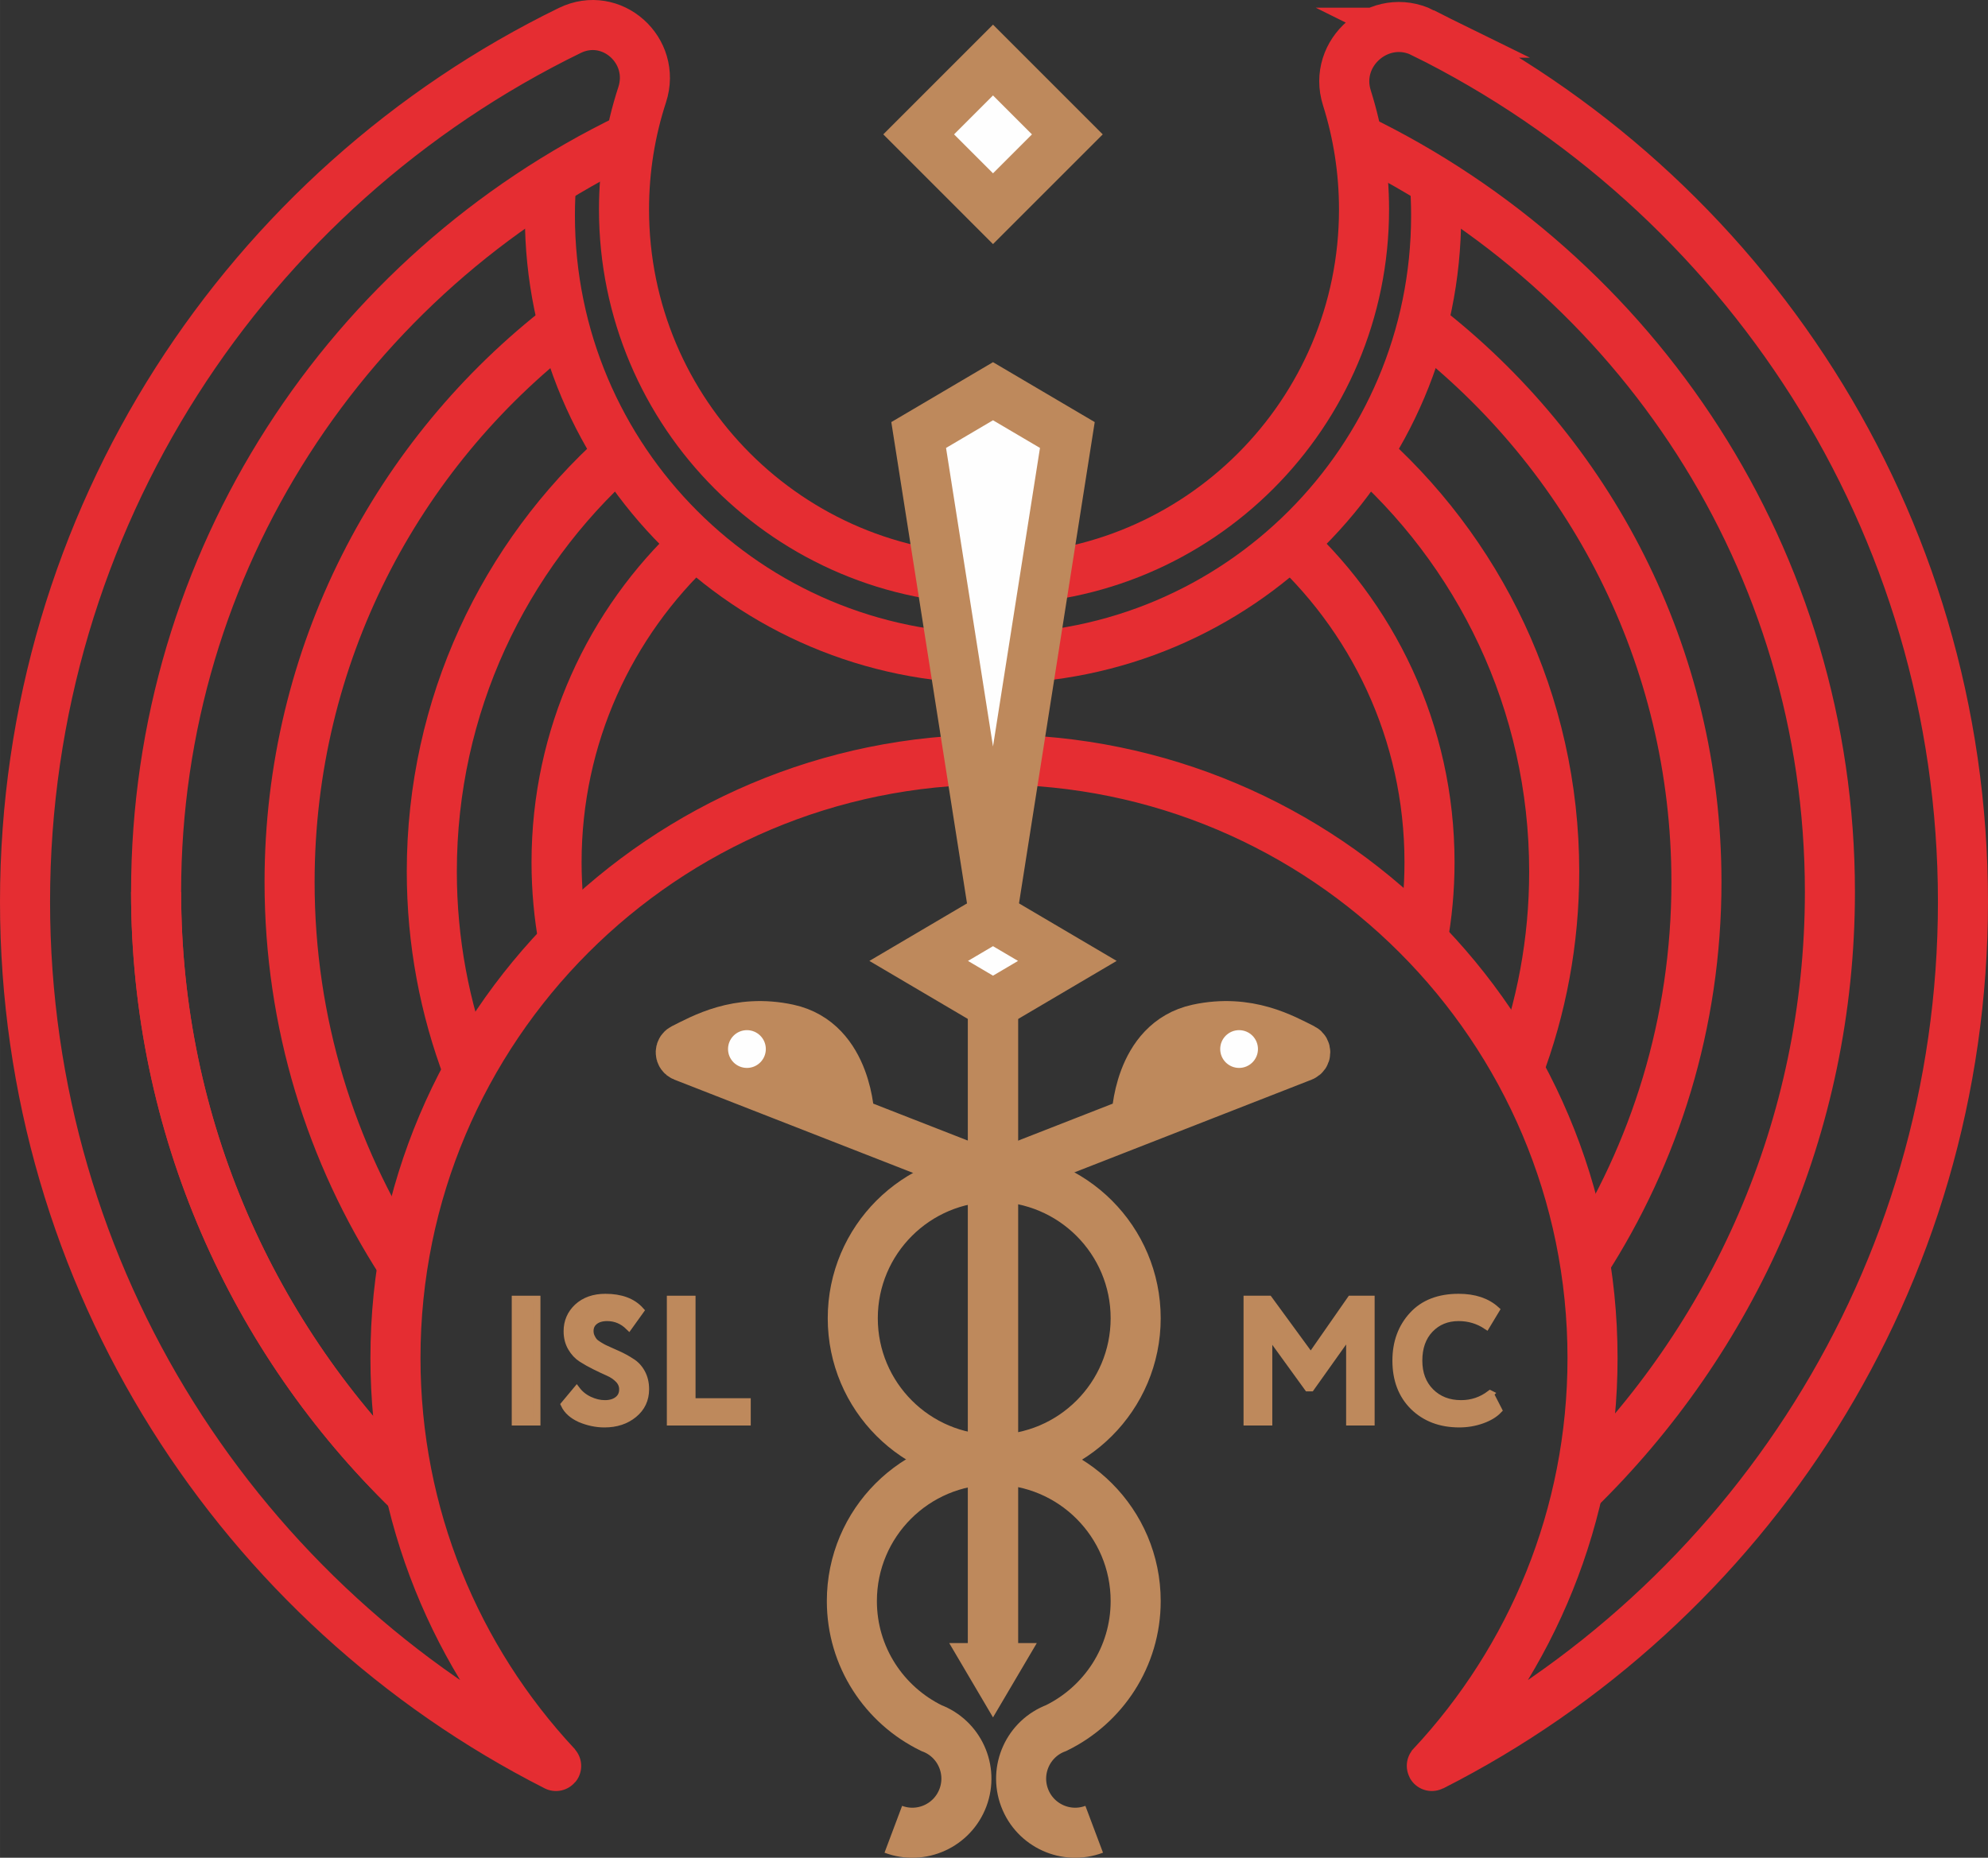 <?xml version="1.0" encoding="UTF-8"?> <!-- Creator: CorelDRAW 2018 (64-Bit) --> <svg xmlns="http://www.w3.org/2000/svg" xmlns:xlink="http://www.w3.org/1999/xlink" xml:space="preserve" width="84.705mm" height="79.172mm" style="shape-rendering:geometricPrecision; text-rendering:geometricPrecision; image-rendering:optimizeQuality; fill-rule:evenodd; clip-rule:evenodd" viewBox="0 0 8470.48 7917.23"><rect x="0" y="0" width="8470.48" height="7917.23" fill="#333333" stroke="none"/> <defs> <style type="text/css"> <![CDATA[ .str1 {stroke:#BE895C;stroke-width:213.29;stroke-miterlimit:22.926} .str0 {stroke:#E52D32;stroke-width:213.29;stroke-miterlimit:22.926} .str2 {stroke:#BE895C;stroke-width:30.47;stroke-miterlimit:22.926} .fil0 {fill:none;fill-rule:nonzero} .fil2 {fill:#BE895C;fill-rule:nonzero} .fil1 {fill:#FEFEFE;fill-rule:nonzero} ]]> </style> </defs> <g id="Слой_x0020_1">  <g id="_2467816225600"> <path class="fil0 str0" d="M1712.74 5384.18c-302.79,-468.2 -478.9,-1025.95 -478.9,-1625.02l0 0c0,-966.54 457.6,-1826.01 1167.87,-2374.09"></path> <path class="fil0 str0" d="M665.07 3801.17l0 0.04c0,1002.45 413.98,1907.95 1079.91,2555.8"></path> <path class="fil0 str0" d="M1745 6357.01c-665.95,-647.83 -1079.91,-1553.35 -1079.91,-2555.8l0 -0.04c0,-1415.06 824.51,-2637.07 2019.04,-3213.19"></path> <path class="fil0 str0" d="M6060.91 1385.19c710.14,548.08 1167.35,1407.62 1167.35,2373.98l0 0c0,599.11 -176.04,1156.9 -479.08,1625.14"></path> <path class="fil0 str0" d="M6717.07 6357.11c666.04,-647.83 1079.85,-1553.41 1079.85,-2555.9l0 -0.04c0,-1414.98 -824.44,-2636.91 -2018.93,-3213.06"></path> <path class="fil0 str0" d="M2401.79 4011.16c-19.9,-109.04 -30.41,-221.29 -30.41,-336.06l0 -0.04c0,-537.06 227.76,-1020.78 591.93,-1360.23"></path> <path class="fil0 str0" d="M2635.64 1933.76c-488.38,437.72 -795.8,1073.15 -795.8,1780.6l0 0c0,298.31 54.89,583.67 154.66,846.99"></path> <path class="fil0 str0" d="M6467.66 4561.41c99.83,-263.33 154.51,-548.75 154.51,-847.06l0 0c0,-722.86 -320.66,-1370.61 -827.96,-1809.03"></path> <path class="fil0 str0" d="M6060.21 4011.22c20.11,-109.04 30.68,-221.37 30.68,-336.13l0 -0.04c0,-554.92 -243.42,-1052.9 -629.01,-1393.54"></path> <path class="fil0 str0" d="M6062.33 139.36c-182.03,-89.92 -384.88,84.21 -323.48,277.73 47.27,150 73.01,309.73 73.01,475.47l0 0c0,870.7 -705.9,1576.49 -1576.6,1576.49l0 0c-870.64,0 -1576.48,-705.8 -1576.48,-1576.49l0 0c0,-170.6 27.13,-334.85 77.33,-488.7 61.52,-188.66 -130.04,-361.04 -308.36,-274.03 -1374.28,670.28 -2321.11,2080.99 -2321.11,3712.94l0 0c0,1608.49 919.87,3001.96 2262.18,3683.44 0.72,0.36 1.34,-0.46 0.85,-1.06 -424.52,-455.47 -684.71,-1066.15 -684.71,-1737.86l0 -0.04c0,-1408.46 1141.83,-2550.23 2550.25,-2550.23l0.03 0c1408.32,0 2550.26,1141.77 2550.26,2550.23l0 0.04c0,671.78 -260,1282.48 -684.74,1737.98 -0.36,0.57 0,1.4 0.7,1.06 1342.67,-681.49 2262.37,-2074.99 2262.37,-3683.56l0 0c0,-1624.24 -937.69,-3029.36 -2301.52,-3703.41l0.02 0z"></path> <polygon class="fil1" points="4231,889.43 3914.28,572.68 4231,255.88 4547.78,572.68 "></polygon> <polygon class="fil0 str1" points="4231,889.43 3914.28,572.68 4231,255.88 4547.78,572.68 "></polygon> <polygon class="fil2" points="4044.39,7002.23 4417.64,7002.23 4231,7318.98 "></polygon> <line class="fil0 str1" x1="4231" y1="7093.67" x2="4231" y2="1786.93"></line> <line class="fil0 str1" x1="4231" y1="7093.67" x2="4231" y2="1786.93"></line> <path class="fil0 str0" d="M6112.42 759.88c4.58,52.21 6.7,105.06 6.7,158.4l0 0c0,1042.73 -845.25,1888.03 -1888.14,1888.03l0 0c-1042.69,0 -1888.02,-845.28 -1888.02,-1888.03l0 0c0,-55.92 2.4,-111.27 7.2,-165.92"></path> <polygon class="fil1" points="4231,3867.67 3914.28,1853.88 4231,1667.27 4547.78,1853.88 "></polygon> <polygon class="fil0 str1" points="4231,3867.67 3914.28,1853.88 4231,1667.27 4547.78,1853.88 "></polygon> <polygon class="fil1" points="4231,4281.8 3914.28,4095.15 4231,3908.53 4547.78,4095.15 "></polygon> <polygon class="fil0 str1" points="4231,4281.8 3914.28,4095.15 4231,3908.53 4547.78,4095.15 "></polygon> <path class="fil1" d="M3192.08 4609.59c0,42.12 34.19,76.27 76.27,76.27 42.17,0 76.28,-34.15 76.28,-76.27 0,-42.12 -34.12,-76.24 -76.28,-76.24 -42.08,0 -76.27,34.12 -76.27,76.24z"></path> <path class="fil0 str1" d="M4236.14 6220.65l0 0c-332.89,0 -602.67,-269.84 -602.67,-602.68l0 0c0,-332.85 269.8,-602.68 602.67,-602.68l0 0c332.85,0 602.74,269.84 602.74,602.68l0 0c0,332.85 -269.91,602.68 -602.74,602.68z"></path> <path class="fil0 str1" d="M4662.15 7795.82l0 0c-119.03,44.76 -251.87,-15.56 -296.62,-134.69l0 0c-44.73,-119.14 15.6,-251.99 134.72,-296.68l0 0c200.35,-97.96 338.62,-303.12 338.62,-541.11 0,-332.85 -269.91,-602.68 -602.74,-602.68l0 0"></path> <path class="fil0 str1" d="M3806.22 7795.82l0 0c119.14,44.76 251.99,-15.56 296.68,-134.69l0 0c44.76,-119.14 -15.56,-251.99 -134.69,-296.68l0 0c-200.31,-97.96 -338.58,-303.12 -338.58,-541.11 0,-332.85 269.87,-602.68 602.72,-602.68l0 0"></path> <path class="fil2" d="M4236.14 5015.29l1313.94 -513.54c14.47,-5.75 15.51,-26.14 1.4,-33.12 -81.84,-40.57 -232.48,-128.95 -447.32,-82.73 -256.11,55.14 -261.76,381.25 -261.76,381.25l-606.28 248.14 0.02 0z"></path> <path class="fil0 str1" d="M4236.14 5015.29l1313.94 -513.54c14.47,-5.75 15.51,-26.14 1.4,-33.12 -81.84,-40.57 -232.48,-128.95 -447.32,-82.73 -256.11,55.14 -261.76,381.25 -261.76,381.25"></path> <path class="fil1" d="M5279.51 4576.25c-58.22,0 -105.47,-47.35 -105.47,-105.55 0,-58.17 47.27,-105.55 105.47,-105.55 58.22,0 105.47,47.38 105.47,105.55 0,58.22 -47.27,105.55 -105.47,105.55z"></path> <path class="fil2" d="M5279.51 4340.1c-71.97,0 -130.53,58.6 -130.53,130.6 0,72.04 58.56,130.63 130.53,130.63 71.97,0 130.53,-58.59 130.53,-130.63 0,-72 -58.56,-130.6 -130.53,-130.6l0 0zm0 50.1c44.45,0 80.43,36.04 80.43,80.49 0,44.45 -35.98,80.49 -80.43,80.49 -44.45,0 -80.43,-36.04 -80.43,-80.49 0,-44.45 35.98,-80.49 80.43,-80.49z"></path> <path class="fil2" d="M4225.92 5015.29l-1313.8 -513.54c-14.71,-5.75 -15.59,-26.14 -1.45,-33.12 81.73,-40.57 232.34,-128.95 447.04,-82.73 256.11,55.14 261.86,381.25 261.86,381.25l606.35 248.14z"></path> <path class="fil0 str1" d="M4225.92 5015.29l-1313.8 -513.54c-14.71,-5.75 -15.59,-26.14 -1.45,-33.12 81.73,-40.57 232.34,-128.95 447.04,-82.73 256.11,55.14 261.86,381.25 261.86,381.25"></path> <path class="fil1" d="M3182.51 4576.25c-58.2,0 -105.58,-47.35 -105.58,-105.55 0,-58.17 47.38,-105.55 105.58,-105.55 58.22,0 105.55,47.38 105.55,105.55 0,58.22 -47.35,105.55 -105.55,105.55z"></path> <path class="fil2" d="M3182.51 4340.1c-72,0 -130.63,58.6 -130.63,130.6 0,72.04 58.63,130.63 130.63,130.63 72.04,0 130.63,-58.59 130.63,-130.63 0,-72 -58.6,-130.6 -130.63,-130.6l0 0zm0 50.1c44.45,0 80.51,36.04 80.51,80.49 0,44.45 -36.06,80.49 -80.51,80.49 -44.45,0 -80.49,-36.04 -80.49,-80.49 0,-44.45 36.04,-80.49 80.49,-80.49z"></path> <polygon class="fil2" points="2195.63,6059.89 2287.45,6059.89 2287.45,5537.22 2195.63,5537.22 "></polygon> <polygon class="fil0 str2" points="2195.63,6059.89 2287.45,6059.89 2287.45,5537.22 2195.63,5537.22 "></polygon> <path class="fil2" d="M2653.36 5921c0,-15.95 -5.85,-29.98 -17.54,-42.2 -11.74,-12.2 -26.28,-22.11 -43.7,-29.83 -17.42,-7.69 -36.48,-16.65 -57.11,-26.92 -20.66,-10.2 -39.72,-20.87 -57.11,-32.1 -17.42,-11.18 -32,-26.88 -43.67,-46.99 -11.71,-20.22 -17.57,-43.49 -17.57,-69.89 0,-40.28 14.68,-74.4 44.08,-102.29 30.33,-27.85 69.92,-41.76 118.7,-41.76 66.22,0 116,18.66 149.37,55.95l-49.27 68.68c-26.38,-25.82 -57.26,-38.78 -92.6,-38.78 -22.4,0 -40.21,5.23 -53.41,15.69 -13.18,10.41 -19.75,24.38 -19.75,41.76 0,8.96 1.73,17.36 5.23,25.01 3.49,7.76 7.35,14.11 11.57,19.1 4.2,4.94 11.21,10.48 20.92,16.39 9.68,5.96 17.39,10.3 23.14,13.09 5.72,2.75 15.3,7.09 28.74,13.09 13.41,5.91 22.9,10.18 28.37,12.66 21.87,9.91 41.06,20.4 57.5,31.36 18.41,10.94 33.24,26.67 44.45,47.06 11.18,20.4 16.78,43.81 16.78,70.21 0,43.73 -16.68,79.37 -50.02,106.71 -33.39,27.44 -74.92,41.08 -124.74,41.08 -34.86,0 -69.43,-7.17 -103.79,-21.64 -32.88,-14.96 -55.25,-35.06 -67.21,-60.5l52.29 -62.7c13.93,18.38 31.95,32.88 54.11,43.32 22.16,10.41 44.17,15.66 66.09,15.66 22.93,0 41.34,-5.43 55.28,-16.41 13.93,-10.97 20.92,-25.89 20.92,-44.84l-0.05 0.03z"></path> <path class="fil0 str2" d="M2653.36 5921c0,-15.95 -5.85,-29.98 -17.54,-42.2 -11.74,-12.2 -26.28,-22.11 -43.7,-29.83 -17.42,-7.69 -36.48,-16.65 -57.11,-26.92 -20.66,-10.2 -39.72,-20.87 -57.11,-32.1 -17.42,-11.18 -32,-26.88 -43.67,-46.99 -11.71,-20.22 -17.57,-43.49 -17.57,-69.89 0,-40.28 14.68,-74.4 44.08,-102.29 30.33,-27.85 69.92,-41.76 118.7,-41.76 66.22,0 116,18.66 149.37,55.95l-49.27 68.68c-26.38,-25.82 -57.26,-38.78 -92.6,-38.78 -22.4,0 -40.21,5.23 -53.41,15.69 -13.18,10.41 -19.75,24.38 -19.75,41.76 0,8.96 1.73,17.36 5.23,25.01 3.49,7.76 7.35,14.11 11.57,19.1 4.2,4.94 11.21,10.48 20.92,16.39 9.68,5.96 17.39,10.3 23.14,13.09 5.72,2.75 15.3,7.09 28.74,13.09 13.41,5.91 22.9,10.18 28.37,12.66 21.87,9.91 41.06,20.4 57.5,31.36 18.41,10.94 33.24,26.67 44.45,47.06 11.18,20.4 16.78,43.81 16.78,70.21 0,43.73 -16.68,79.37 -50.02,106.71 -33.39,27.44 -74.92,41.08 -124.74,41.08 -34.86,0 -69.43,-7.17 -103.79,-21.64 -32.88,-14.96 -55.25,-35.06 -67.21,-60.5l52.29 -62.7c13.93,18.38 31.95,32.88 54.11,43.32 22.16,10.41 44.17,15.66 66.09,15.66 22.93,0 41.34,-5.43 55.28,-16.41 13.93,-10.97 20.92,-25.89 20.92,-44.84l-0.05 0.03z"></path> <polygon class="fil2" points="3183.54,6059.89 2856.49,6059.89 2856.49,5537.22 2948.34,5537.22 2948.34,5974.04 3183.54,5974.04 "></polygon> <polygon class="fil0 str2" points="3183.54,6059.89 2856.49,6059.89 2856.49,5537.22 2948.34,5537.22 2948.34,5974.04 3183.54,5974.04 "></polygon> <polygon class="fil2" points="5405.82,6059.89 5313.74,6059.89 5313.74,5537.22 5406.5,5537.22 5585.02,5781.38 5755.06,5537.22 5841.84,5537.22 5841.84,6059.89 5750.82,6059.89 5750.82,5682.03 5585.72,5914.3 5572.31,5914.3 5405.82,5684.34 "></polygon> <polygon class="fil0 str2" points="5405.82,6059.89 5313.74,6059.89 5313.74,5537.22 5406.5,5537.22 5585.02,5781.38 5755.06,5537.22 5841.84,5537.22 5841.84,6059.89 5750.82,6059.89 5750.82,5682.03 5585.72,5914.3 5572.31,5914.3 5405.82,5684.34 "></polygon> <path class="fil2" d="M6349.48 5940.41l35.27 68.71c-16.57,17.42 -39.87,31.61 -70.55,42.58 -30.68,10.93 -62.8,16.36 -96.66,16.36 -79.73,0 -144.64,-24.59 -195.09,-73.83 -49.74,-49.35 -74.45,-114.51 -74.45,-195.69 0,-77.64 23.64,-142.13 70.91,-193.42 46.57,-50.77 112.19,-76.13 196.15,-76.13 66.67,0 119.94,17.63 159.11,52.98l-40.93 67.95c-35.28,-23.35 -74.79,-35.07 -118.18,-35.07 -49.74,0 -90.3,16.65 -122.42,50.03 -31.74,33.33 -47.62,77.93 -47.62,133.66 0,54.78 16.57,99.05 50.09,132.9 33.86,33.89 77.25,50.8 130.53,50.8 45.85,0 87.14,-13.95 123.82,-41.84l0.02 0.01z"></path> <path class="fil0 str2" d="M6349.48 5940.41l35.27 68.71c-16.57,17.42 -39.87,31.61 -70.55,42.58 -30.68,10.93 -62.8,16.36 -96.66,16.36 -79.73,0 -144.64,-24.59 -195.09,-73.83 -49.74,-49.35 -74.45,-114.51 -74.45,-195.69 0,-77.64 23.64,-142.13 70.91,-193.42 46.57,-50.77 112.19,-76.13 196.15,-76.13 66.67,0 119.94,17.63 159.11,52.98l-40.93 67.95c-35.28,-23.35 -74.79,-35.07 -118.18,-35.07 -49.74,0 -90.3,16.65 -122.42,50.03 -31.74,33.33 -47.62,77.93 -47.62,133.66 0,54.78 16.57,99.05 50.09,132.9 33.86,33.89 77.25,50.8 130.53,50.8 45.85,0 87.14,-13.95 123.82,-41.84l0.02 0.01z"></path> </g> </g> </svg> 